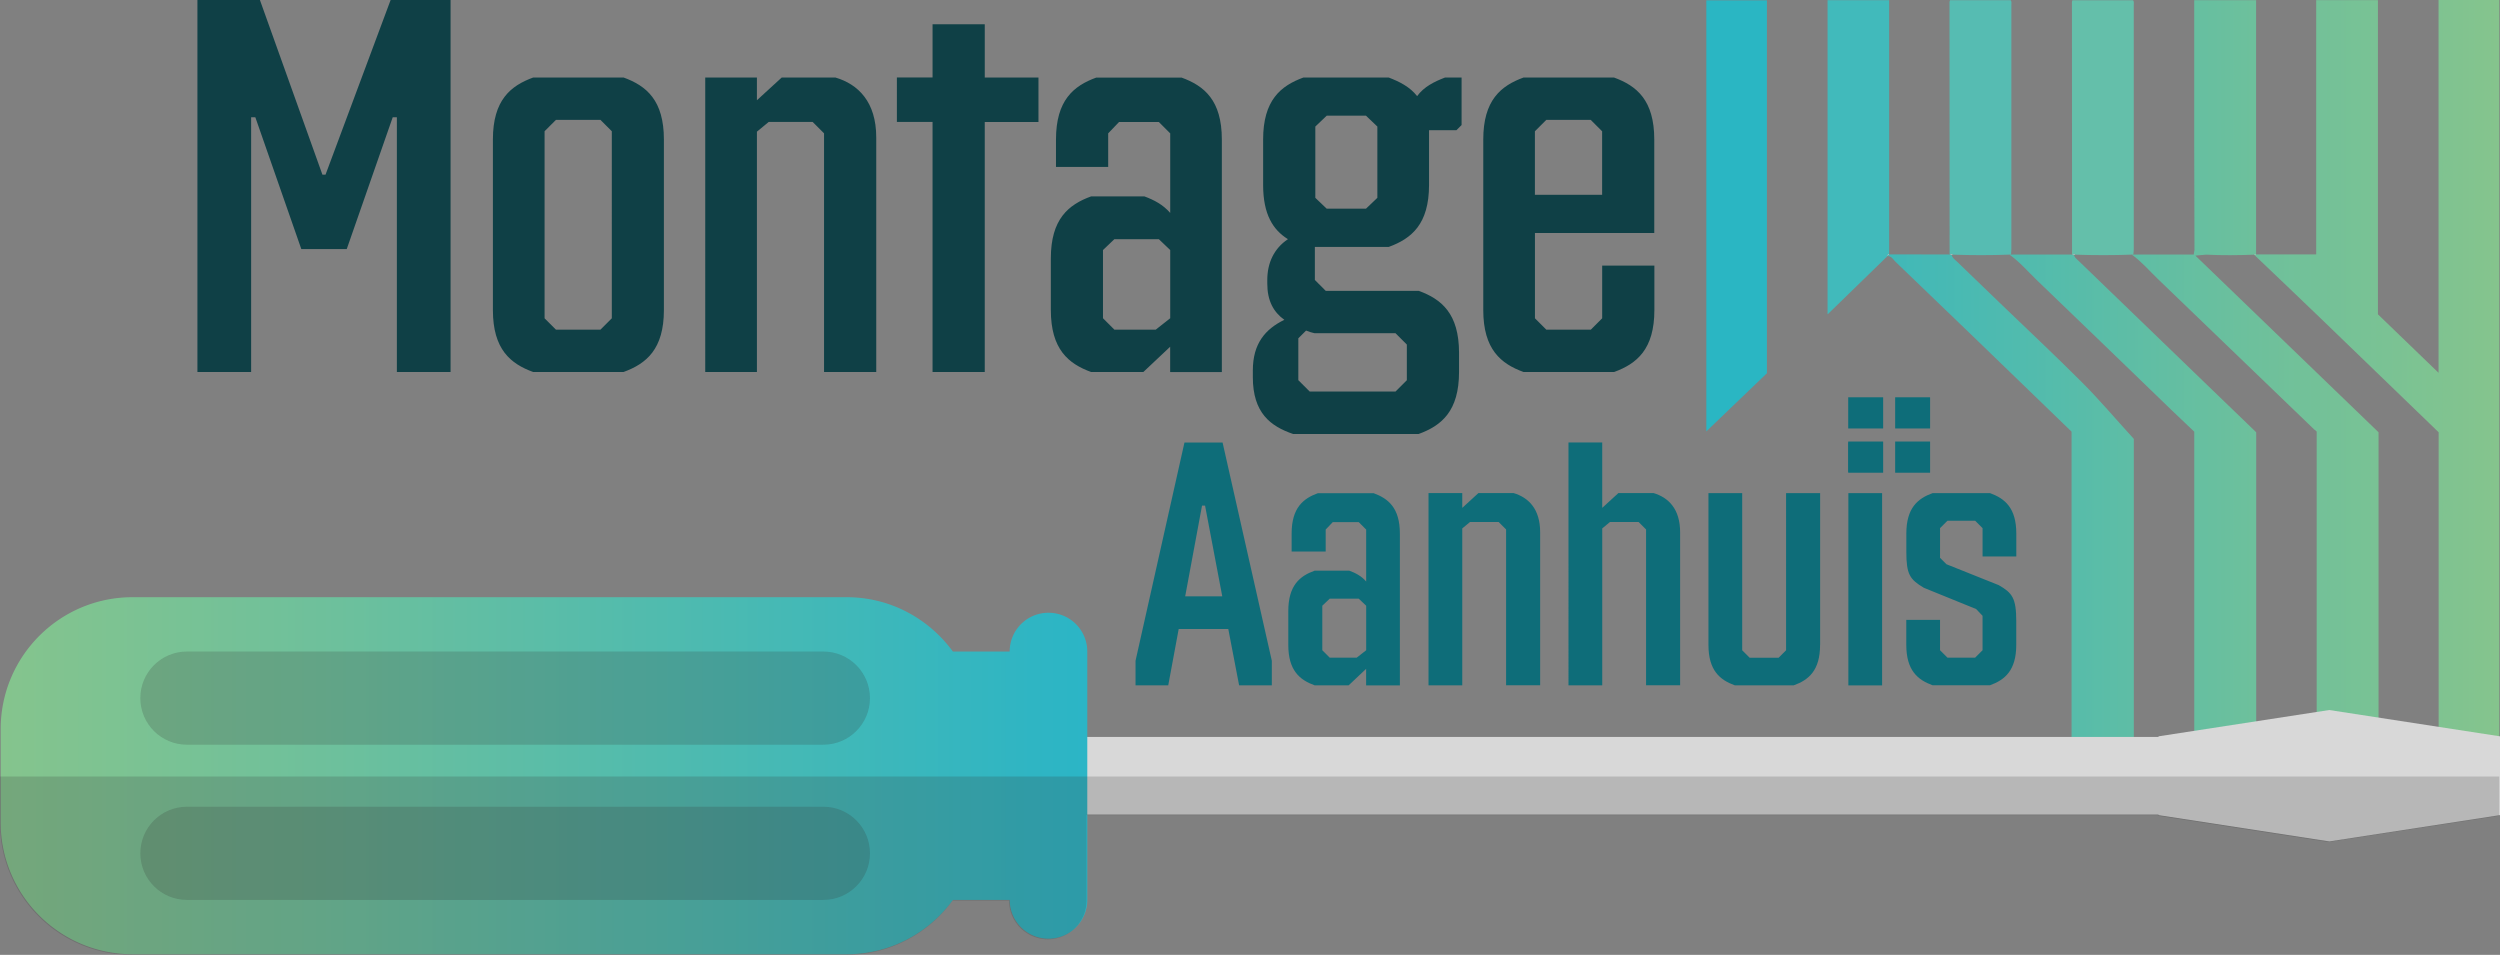 <svg xmlns="http://www.w3.org/2000/svg" xmlns:xlink="http://www.w3.org/1999/xlink"
    data-name="Laag 2" viewBox="0 0 480.83 183.65">
    <rect x="0" y="0" width="480.83" height="183.65" fill="#808080" stroke="none"/>
    <defs>
        <linearGradient id="logo_montage_aanhuis_svg__a" x1="480.7" x2="328.16" y1="76.31"
            y2="76.31" gradientUnits="userSpaceOnUse">
            <stop offset="0" stop-color="#85c48d"></stop>
            <stop offset="0.31" stop-color="#6dc09c"></stop>
            <stop offset="0.95" stop-color="#2fb5c3"></stop>
            <stop offset="1" stop-color="#2bb5c6"></stop>
        </linearGradient>
        <linearGradient xlink:href="#logo_montage_aanhuis_svg__a" id="logo_montage_aanhuis_svg__b"
            x1="0.13" x2="209.11" y1="149.19" y2="149.19"></linearGradient>
    </defs>
    <g data-name="logo_standaard">
        <path
            d="M236.24 120.98h-9.54l-2.01 10.83h-6.29v-4.73l9.41-41.97h7.33l9.47 41.97v4.73h-6.29l-2.08-10.83Zm-8.3-6.29h7.14l-3.31-17.45h-.58l-3.24 17.45ZM262.76 128.63l-3.37 3.18h-6.55c-2.86-1.04-5.06-2.85-5.06-7.78v-6.49c0-4.93 2.2-6.75 5.06-7.78h6.68c1.23.45 2.34 1.04 3.24 2.08v-9.99l-1.43-1.43h-5l-1.36 1.43v4.22h-6.55v-3.44c0-4.93 2.2-6.75 5.06-7.78h10.7c2.85 1.04 5.06 2.85 5.06 7.78v29.19h-6.49v-3.18Zm-7.01-2.14h5.19l1.82-1.43v-8.56l-1.43-1.36h-5.58l-1.43 1.36v8.56l1.43 1.43ZM281.24 101.65v30.16h-6.49V94.83h6.49v2.85l3.11-2.85h6.75c2.86.84 5.12 3.05 5.12 7.52v29.45h-6.55v-29.97l-1.43-1.43h-5.51l-1.49 1.23ZM308.16 101.65v30.16h-6.49V85.1h6.49v12.58l3.11-2.85h6.75c2.86.84 5.12 3.05 5.12 7.52v29.45h-6.55v-29.97l-1.43-1.43h-5.51l-1.49 1.23ZM350.06 124.03c0 4.93-2.2 6.75-5.06 7.78h-11.35c-2.85-1.04-5.06-2.85-5.06-7.78V94.84h6.49v30.23l1.43 1.43h5.58l1.43-1.43V94.84h6.55v29.19ZM355.5 85.11h6.49v5.64h-6.49v-5.64Zm0 9.73h6.49v36.98h-6.49V94.84ZM366.65 106.12v-3.5c0-4.93 2.2-6.75 5.06-7.78h11.03c2.86 1.04 5.06 2.85 5.06 7.78v4.41h-6.49v-5.45l-1.43-1.43h-5.32l-1.43 1.43v5.71l1.23 1.23 10.06 4.02c2.59 1.49 3.37 2.47 3.37 6.94v4.54c0 4.93-2.2 6.75-5.06 7.78H371.7c-2.86-1.04-5.06-2.85-5.06-7.78v-4.8h6.49v5.84l1.43 1.43h5.32l1.43-1.43v-6.62l-1.23-1.3-10.06-4.09c-2.72-1.62-3.37-2.59-3.37-6.94Z"
            style="fill:#0e6d79"></path>
        <path
            d="M386.48 48.97s.03.03.05.04v-.04h-.05ZM410.01 48.97s.03.03.05.04v-.04h-.05ZM433.52 48.98l.06.06c.01-.02.02-.05.03-.07-.03 0-.06 0-.1.01ZM424.27 48.85s.01.08.02.12h.11c-.04-.04-.08-.07-.12-.11Z"
            style="fill:none"></path>
        <path
            d="M363.04 49.24c.1-.11.2-.21.3-.32-.29-.07-.37.05-.3.32ZM375.36 48.97h.27c-.06-.03-.11-.07-.17-.1a.486.486 0 0 0-.48.05c.13.01.25.03.38.04ZM386.53 48.96c.08 0 .17-.01.25-.02h-.25v.02ZM398.89 48.97h.27c-.06-.03-.11-.07-.17-.1a.486.486 0 0 0-.48.05c.13.01.25.03.38.04ZM410.06 48.96c.08 0 .17-.01.25-.02h-.25v.01Z"
            style="fill:#f4f4f4"></path>
        <path d="M339.83.07h-11.65v82.9c4.01-3.85 7.86-7.54 11.65-11.18V.07Z" style="fill:#2ab6c3"></path>
        <path d="M363.34 48.92V.04H351.5v60.43c3.98-3.87 7.76-7.55 11.54-11.23-.07-.27 0-.39.3-.32Z"
            style="fill:#41babb"></path>
        <path
            d="M375.46 48.88c.06.03.11.07.17.1 3.62.12 7.24.13 10.85-.01s.03 0 .05 0v-.02h.25c.03-.34.07-.69.07-1.03V1.02c0-.34.09-.7-.13-.98h-11.67c-.05.18-.1.27-.1.36 0 16.18.01 32.36.02 48.53.15-.1.31-.12.48-.05Z"
            style="fill:#56bcb2"></path>
        <path
            d="M398.99 48.88c.06.03.11.06.17.1 3.62.12 7.23.13 10.85-.01h.05v-.01h.25c.03-.34.08-.69.08-1.03V1.03c0-.34.09-.7-.13-.98h-11.67c-.05.18-.09.27-.09.36 0 16.18.01 32.36.02 48.54.15-.1.31-.12.48-.05Z"
            style="fill:#64bfaa"></path>
        <path
            d="M469.01 0v71.7c-4.05-3.9-7.85-7.57-11.66-11.25V.03h-11.87v48.9h-11.57c-.1.01-.19.02-.29.04-.01.02-.02.05-.03.07 4.24 4.05 8.5 8.09 12.73 12.17 7.57 7.29 15.13 14.61 22.71 21.93v58.69h-11.56V83.14c-11.74-11.33-23.39-22.57-35.23-33.98.87-.08 1.47-.13 2.05-.18h.11c3.04.15 6.08.12 9.13 0 .03 0 .06 0 .1-.01.01-.03.03-.06.04-.09.08.02.16.04.25.05V.04h-11.9V27.5c0 6.85.03 13.69.05 20.54-.04.28-.09.56-.14.92h-11.6c-.08 0-.17.01-.25.02v.04c1.84 1.33 3.31 3.06 4.93 4.62 10.02 9.62 20.01 19.26 30.02 28.9.18.17.38.32.54.45v58.83h-11.63V83.14c-4.06-3.92-8.09-7.81-12.12-11.69-7.35-7.09-14.7-14.19-22.05-21.29-.35-.34-.79-.62-.87-1.17-.13-.01-.25-.03-.38-.04-3.91 0-7.82 0-11.72.01-.08 0-.17.01-.25.02v.04c1.97 1.41 3.53 3.26 5.26 4.92 8.67 8.31 17.28 16.66 25.92 25 1.42 1.37 2.87 2.73 4.3 4.09v58.78H410.4v-57.4c-3.71-4.07-6.66-7.57-9.88-10.79-5.22-5.23-10.62-10.28-15.94-15.41-2.72-2.61-5.44-5.22-8.14-7.85-.42-.4-.96-.73-1.08-1.38-.13-.01-.25-.03-.38-.04-3.88 0-7.76 0-11.64-.01-.1.11-.2.21-.3.32.76-.01 1.07.65 1.51 1.08 5.33 5.11 10.66 10.24 15.97 15.37 5.99 5.78 11.97 11.58 17.91 17.32v58.96h-70.27v10.65H480.7V0h-11.69Z"
            style="fill:url(#logo_montage_aanhuis_svg__a)"></path>
        <path d="M433.62 48.96c.1-.01.19-.02.29-.04-.08-.02-.16-.04-.25-.06-.01.03-.03.06-.04.09Z"
            style="fill:#f4f4f4"></path>
        <path
            d="m447.99 136.56-32.84 5.06v.11H146.42v14.93h268.73v.11l32.84 5.06 32.84-5.06v-15.15l-32.84-5.06z"
            style="fill:#d8d8d8"></path>
        <path
            d="M201.65 117.85a7.46 7.46 0 0 0-7.46 7.46h-10.92c-4.62-6.31-12.02-10.45-20.43-10.45H25.5c-14.01 0-25.37 11.36-25.37 25.38v17.91c0 14.02 11.36 25.38 25.38 25.38h137.34c8.42 0 15.82-4.14 20.43-10.45h10.92a7.46 7.46 0 0 0 14.92 0v-47.77a7.46 7.46 0 0 0-7.46-7.46Z"
            style="fill:url(#logo_montage_aanhuis_svg__b)"></path>
        <g style="opacity:0.2">
            <path
                d="M26.99 134.27c0-4.95 4.01-8.96 8.96-8.96h122.41c4.95 0 8.96 4.01 8.96 8.96 0 4.95-4.01 8.96-8.96 8.96H35.95c-4.95 0-8.96-4.01-8.96-8.96Z"
                style="fill:#303030"></path>
        </g>
        <g style="opacity:0.2">
            <path
                d="M26.99 164.12c0-4.95 4.01-8.96 8.96-8.96h122.41c4.95 0 8.96 4.01 8.96 8.96 0 4.95-4.01 8.96-8.96 8.96H35.95c-4.95 0-8.96-4.01-8.96-8.96Z"
                style="fill:#303030"></path>
        </g>
        <g style="opacity:0.2">
            <path
                d="M183.2 173.2h10.86a7.46 7.46 0 0 0 14.92 0v-16.42h206.03v.12l32.84 5.05 32.84-5.05v-7.55H0v8.93c0 14.02 11.36 25.38 25.38 25.38h137.34c8.43 0 15.88-4.13 20.49-10.45Z"
                style="fill:#303030"></path>
        </g>
        <path
            d="M355.47 76.41h6.72v6h-6.72zM364.5 76.41h6.72v6h-6.72zM355.47 84.92h6.72v6h-6.72zM364.5 84.92h6.72v6h-6.72z"
            style="fill:#0e6d79"></path>
        <path
            d="M49.1 22.56h-.8v48.99H37.97V0h12.02l12.02 33.59h.6L75.13 0h11.53v71.55H76.33V22.56h-.8L66.69 47.9h-8.74l-8.84-25.34ZM119.94 71.55h-17.39c-4.37-1.59-7.75-4.37-7.75-11.92v-32.8c0-7.55 3.38-10.33 7.75-11.92h17.39c4.37 1.59 7.75 4.37 7.75 11.92v32.79c0 7.55-3.38 10.33-7.75 11.92Zm-15.2-10.33 2.19 2.19h8.55l2.19-2.19V25.24l-2.19-2.19h-8.55l-2.19 2.19v35.97ZM145.58 25.34v46.21h-9.94V14.91h9.94v4.37l4.77-4.37h10.33c4.37 1.29 7.85 4.67 7.85 11.53v45.11h-10.04V25.64l-2.19-2.19h-8.45l-2.29 1.89ZM189.4 23.45v48.1h-10.04v-48.1h-6.86V14.9h6.86V4.67h10.04v10.24h10.33v8.55H189.4ZM225.07 66.68l-5.17 4.87h-10.04c-4.37-1.59-7.75-4.37-7.75-11.92v-9.94c0-7.55 3.38-10.33 7.75-11.92h10.24c1.89.7 3.58 1.59 4.97 3.18v-15.3l-2.19-2.19h-7.65l-2.09 2.19v6.46H203.1v-5.27c0-7.55 3.38-10.33 7.75-11.92h16.4c4.37 1.59 7.75 4.37 7.75 11.92v44.72h-9.94v-4.87Zm-10.73-3.28h7.95l2.78-2.19V48.09L222.88 46h-8.55l-2.19 2.09v13.12l2.19 2.19ZM272.86 83.47h-24.15c-4.37-1.49-7.75-4.07-7.75-10.93v-1.29c0-5.17 2.39-7.95 6.06-9.74-2.09-1.49-3.28-3.68-3.28-6.96v-.7c0-3.28 1.29-6.06 3.97-7.85-2.88-1.79-4.77-4.77-4.77-10.43v-8.74c0-7.55 3.38-10.33 7.75-11.92h16.4c2.09.8 4.07 1.79 5.47 3.58 1.29-1.79 3.28-2.78 5.37-3.58h3.18v9.14l-.99.99h-5.27v10.53c0 7.55-3.38 10.33-7.75 11.92h-14.21v6.36l2.09 2.09h17.89c4.37 1.59 7.75 4.37 7.75 11.92v3.68c0 7.55-3.38 10.33-7.75 11.92Zm-4.47-8.15 2.19-2.19v-6.86l-2.19-2.19h-15.6c-.5-.1-1.09-.3-1.59-.5l-1.49 1.49v8.05l2.19 2.19h16.5Zm-3.48-50.98-2.19-2.09h-7.55l-2.19 2.09v13.71l2.19 2.09h7.55l2.19-2.09V24.34ZM310.42 71.55h-17.39c-4.37-1.59-7.75-4.37-7.75-11.92v-32.8c0-7.55 3.38-10.33 7.75-11.92h17.39c4.37 1.59 7.75 4.37 7.75 11.92v17.99h-22.95v16.4l2.19 2.19h8.55l2.19-2.19V51.08h10.04v8.55c0 7.55-3.38 10.33-7.75 11.92Zm-15.2-34.08h12.92V25.25l-2.19-2.19h-8.55l-2.19 2.19v12.22Z"
            style="fill:#0f4046"></path>
    </g>
</svg>